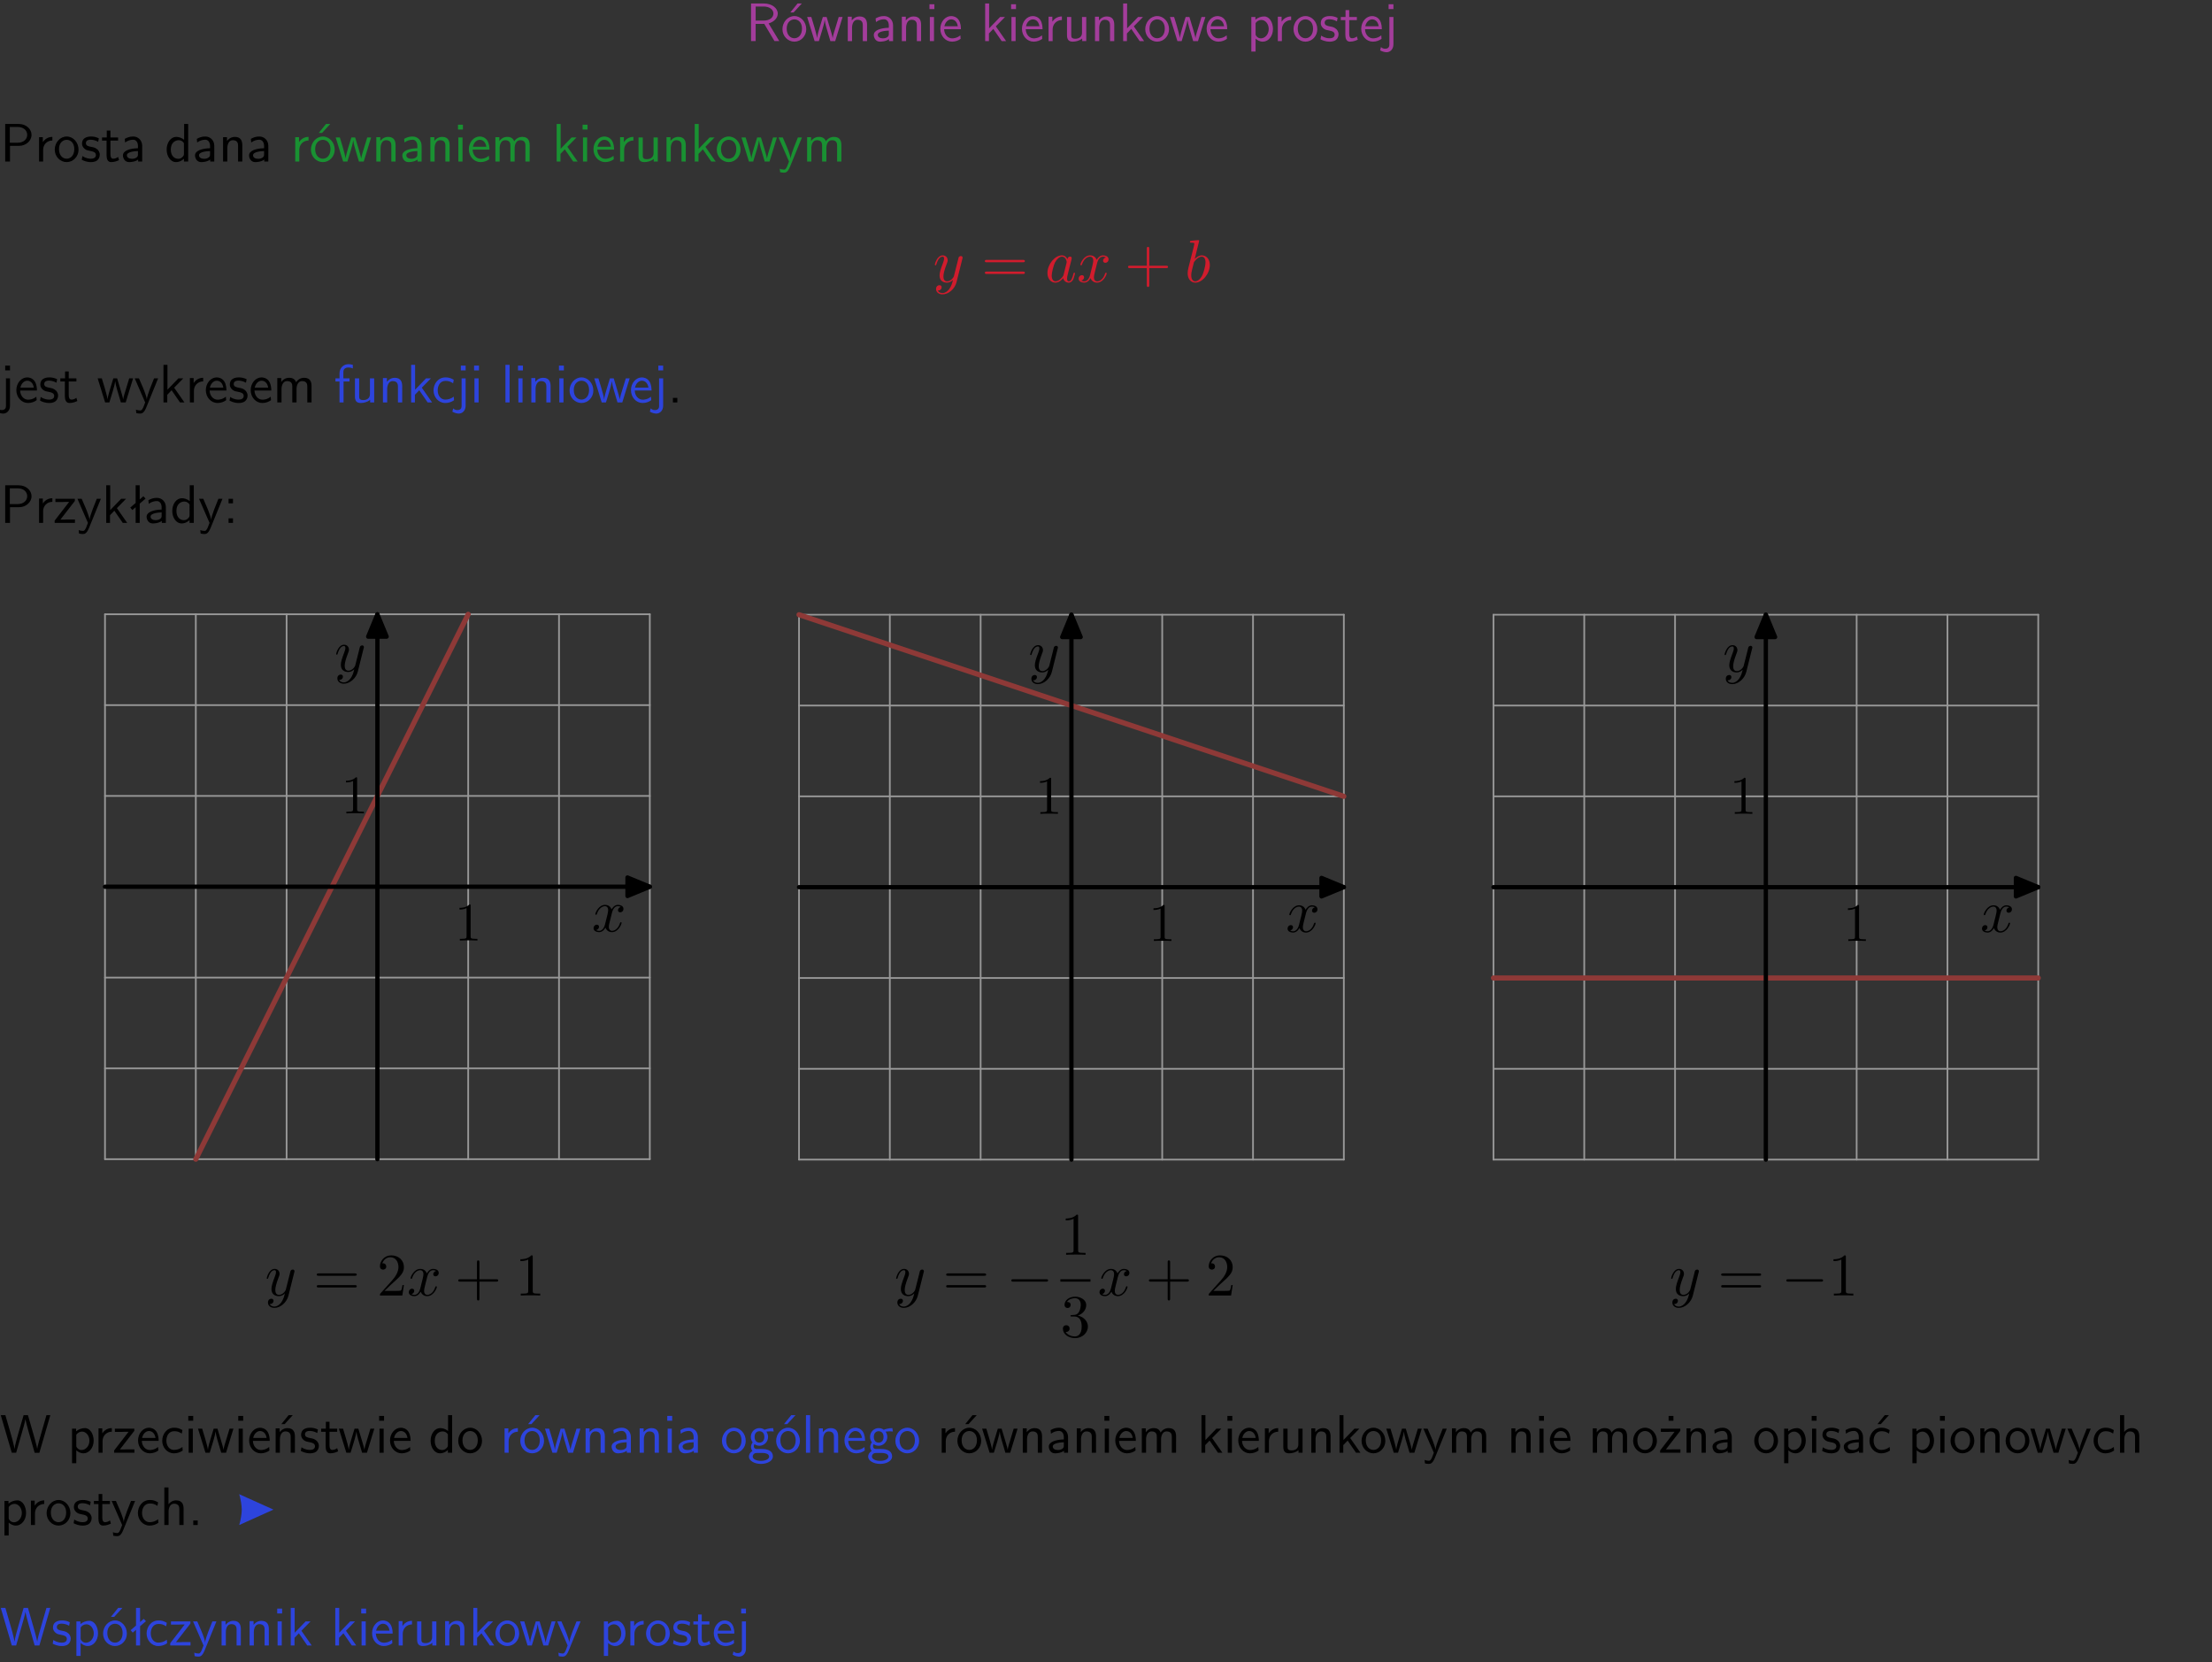 <?xml version="1.0" encoding="UTF-8"?>
<svg width="366pt" height="275pt" version="1.2" viewBox="0 0 366 275" xmlns="http://www.w3.org/2000/svg" xmlns:xlink="http://www.w3.org/1999/xlink">
 <rect x="0" y="0" width="366" height="275" fill="#333333" stroke="none"/>
 <defs>
  <symbol id="glyph0-1" overflow="visible">
   <path d="m3.766-2.922c0.922-0.266 1.516-0.906 1.516-1.641 0-0.875-0.969-1.656-2.266-1.656h-2.156v6.219h0.766v-2.844h1.422l1.688 2.844h0.797zm-2.141-0.469v-2.328h1.297c1.047 0 1.641 0.531 1.641 1.156 0 0.641-0.578 1.172-1.641 1.172z"/>
  </symbol>
  <symbol id="glyph0-2" overflow="visible">
   <path d="m4.203-1.969c0-1.203-0.891-2.172-1.953-2.172-1.109 0-1.984 1-1.984 2.172s0.922 2.062 1.969 2.062c1.078 0 1.969-0.906 1.969-2.062zm-1.969 1.5c-0.625 0-1.266-0.516-1.266-1.594s0.688-1.531 1.266-1.531c0.625 0 1.266 0.469 1.266 1.531s-0.609 1.594-1.266 1.594zm1.234-5.75h-0.703l-1.203 1.484h0.547z"/>
  </symbol>
  <symbol id="glyph0-3" overflow="visible">
   <path d="m5.984-3.984h-0.641l-0.578 1.906c-0.109 0.312-0.375 1.203-0.422 1.594-0.031-0.281-0.266-1.078-0.422-1.594l-0.578-1.906h-0.625l-0.516 1.688c-0.094 0.312-0.406 1.344-0.438 1.797-0.047-0.422-0.344-1.438-0.484-1.938l-0.469-1.547h-0.688l1.234 3.984h0.703c0.047-0.141 0.359-1.141 0.562-1.844 0.125-0.422 0.375-1.297 0.391-1.641h0.016c0.016 0.25 0.172 0.875 0.281 1.266l0.656 2.219h0.797z"/>
  </symbol>
  <symbol id="glyph0-4" overflow="visible">
   <path d="m3.906-2.672c0-0.594-0.141-1.406-1.234-1.406-0.812 0-1.25 0.609-1.297 0.672v-0.625h-0.656v4.031h0.703v-2.203c0-0.594 0.234-1.328 0.906-1.328 0.859 0 0.875 0.641 0.875 0.922v2.609h0.703z"/>
  </symbol>
  <symbol id="glyph0-5" overflow="visible">
   <path d="m3.578-2.594c0-0.906-0.656-1.547-1.484-1.547-0.578 0-0.984 0.156-1.406 0.391l0.062 0.594c0.453-0.328 0.906-0.453 1.344-0.453 0.422 0 0.781 0.359 0.781 1.031v0.375c-1.344 0.031-2.484 0.406-2.484 1.188 0 0.391 0.25 1.109 1.031 1.109 0.125 0 0.969-0.016 1.484-0.422v0.328h0.672zm-0.703 1.406c0 0.172 0 0.391-0.297 0.562-0.266 0.172-0.609 0.172-0.703 0.172-0.438 0-0.828-0.203-0.828-0.578 0-0.625 1.453-0.688 1.828-0.703z"/>
  </symbol>
  <symbol id="glyph0-6" overflow="visible">
   <path d="m1.469-6.094h-0.812v0.797h0.812zm-0.062 2.109h-0.688v3.984h0.688z"/>
  </symbol>
  <symbol id="glyph0-7" overflow="visible">
   <path d="m3.719-1.969c0-0.297-0.016-0.969-0.359-1.516-0.375-0.547-0.922-0.656-1.25-0.656-0.984 0-1.797 0.953-1.797 2.109 0 1.188 0.859 2.125 1.938 2.125 0.562 0 1.078-0.203 1.422-0.469l-0.047-0.578c-0.562 0.469-1.156 0.5-1.359 0.5-0.719 0-1.297-0.625-1.328-1.516zm-2.734-0.484c0.141-0.688 0.625-1.141 1.125-1.141 0.469 0 0.969 0.312 1.094 1.141z"/>
  </symbol>
  <symbol id="glyph0-8" overflow="visible">
   <path d="m2.516-2.438 1.516-1.547h-0.812l-1.812 1.875v-4.109h-0.656v6.219h0.625v-1.266l0.719-0.75 1.391 2.016h0.734z"/>
  </symbol>
  <symbol id="glyph0-9" overflow="visible">
   <path d="m1.406-1.922c0-0.891 0.641-1.547 1.531-1.562v-0.594c-0.797 0-1.297 0.453-1.578 0.859v-0.812h-0.625v4.031h0.672z"/>
  </symbol>
  <symbol id="glyph0-10" overflow="visible">
   <path d="m3.906-3.984h-0.703v2.609c0 0.672-0.5 0.984-1.078 0.984-0.641 0-0.703-0.234-0.703-0.625v-2.969h-0.703v3c0 0.656 0.219 1.078 0.953 1.078 0.484 0 1.125-0.141 1.562-0.531v0.438h0.672z"/>
  </symbol>
  <symbol id="glyph0-11" overflow="visible">
   <path d="m4.203-1.969c0-1.203-0.891-2.172-1.953-2.172-1.109 0-1.984 1-1.984 2.172s0.922 2.062 1.969 2.062c1.078 0 1.969-0.906 1.969-2.062zm-1.969 1.5c-0.625 0-1.266-0.516-1.266-1.594s0.688-1.531 1.266-1.531c0.625 0 1.266 0.469 1.266 1.531s-0.609 1.594-1.266 1.594z"/>
  </symbol>
  <symbol id="glyph0-12" overflow="visible">
   <path d="m1.438-0.406c0.281 0.25 0.672 0.5 1.203 0.5 0.875 0 1.672-0.875 1.672-2.094 0-1.078-0.578-2.078-1.438-2.078-0.531 0-1.047 0.188-1.469 0.531v-0.438h-0.672v5.719h0.703zm0-2.578c0.219-0.312 0.562-0.516 0.953-0.516 0.672 0 1.219 0.672 1.219 1.5 0 0.922-0.641 1.547-1.312 1.547-0.344 0-0.594-0.172-0.766-0.422-0.094-0.125-0.094-0.141-0.094-0.312z"/>
  </symbol>
  <symbol id="glyph0-13" overflow="visible">
   <path d="m3.078-3.844c-0.469-0.219-0.828-0.297-1.297-0.297-0.219 0-1.484 0-1.484 1.188 0 0.438 0.266 0.719 0.484 0.891 0.281 0.203 0.469 0.234 0.969 0.328 0.328 0.062 0.844 0.172 0.844 0.656 0 0.609-0.703 0.609-0.844 0.609-0.734 0-1.234-0.328-1.391-0.438l-0.109 0.609c0.281 0.141 0.781 0.391 1.516 0.391 0.156 0 0.641 0 1.031-0.281 0.281-0.219 0.438-0.578 0.438-0.953 0-0.5-0.344-0.812-0.359-0.828-0.344-0.312-0.594-0.375-1.031-0.453-0.5-0.094-0.906-0.188-0.906-0.625 0-0.562 0.641-0.562 0.75-0.562 0.297 0 0.766 0.047 1.281 0.344z"/>
  </symbol>
  <symbol id="glyph0-14" overflow="visible">
   <path d="m1.562-3.469h1.266v-0.516h-1.266v-1.141h-0.609v1.141h-0.781v0.516h0.75v2.406c0 0.531 0.125 1.156 0.75 1.156s1.078-0.219 1.312-0.328l-0.156-0.531c-0.234 0.188-0.516 0.297-0.797 0.297-0.344 0-0.469-0.281-0.469-0.75z"/>
  </symbol>
  <symbol id="glyph0-15" overflow="visible">
   <path d="m1.656-6.094h-0.797v0.797h0.797zm-2.203 7.625c0.438 0.25 0.844 0.312 1.078 0.312 0.562 0 1.125-0.469 1.125-1.312v-4.516h-0.672v4.594c0 0.578-0.453 0.656-0.703 0.656-0.266 0-0.5-0.094-0.688-0.281z"/>
  </symbol>
  <symbol id="glyph0-16" overflow="visible">
   <path d="m3.156-2.594c1.109 0 2.062-0.812 2.062-1.812 0-0.969-0.891-1.812-2.125-1.812h-2.234v6.219h0.797v-2.594zm-0.266-3.125c1 0 1.609 0.547 1.609 1.312 0 0.703-0.578 1.297-1.609 1.297h-1.266v-2.609z"/>
  </symbol>
  <symbol id="glyph0-17" overflow="visible">
   <path d="m3.891-6.219h-0.672v2.625c-0.469-0.391-0.969-0.484-1.312-0.484-0.891 0-1.578 0.938-1.578 2.094 0 1.172 0.688 2.078 1.531 2.078 0.297 0 0.828-0.078 1.328-0.562v0.469h0.703zm-0.703 4.969c0 0.125 0 0.297-0.297 0.547-0.203 0.188-0.422 0.25-0.656 0.25-0.562 0-1.219-0.422-1.219-1.531 0-1.188 0.781-1.547 1.312-1.547 0.391 0 0.672 0.203 0.859 0.484z"/>
  </symbol>
  <symbol id="glyph0-18" overflow="visible">
   <path d="m6.391-2.672c0-0.609-0.141-1.406-1.219-1.406-0.547 0-1.016 0.25-1.344 0.734-0.234-0.688-0.859-0.734-1.141-0.734-0.656 0-1.078 0.359-1.312 0.688v-0.641h-0.656v4.031h0.703v-2.203c0-0.609 0.25-1.328 0.906-1.328 0.844 0 0.875 0.578 0.875 0.922v2.609h0.703v-2.203c0-0.609 0.25-1.328 0.906-1.328 0.844 0 0.875 0.578 0.875 0.922v2.609h0.703z"/>
  </symbol>
  <symbol id="glyph0-19" overflow="visible">
   <path d="m4-3.984h-0.672c-1.172 2.859-1.188 3.266-1.188 3.469h-0.016c-0.047-0.594-0.766-2.266-0.812-2.344l-0.484-1.125h-0.703l1.734 3.984c-0.094 0.281-0.281 0.719-0.312 0.812-0.234 0.516-0.391 0.516-0.516 0.516-0.141 0-0.438-0.031-0.703-0.141l0.062 0.578c0.188 0.047 0.438 0.078 0.641 0.078 0.312 0 0.641-0.109 1.016-1.031z"/>
  </symbol>
  <symbol id="glyph0-20" overflow="visible">
   <path d="m1.578-3.469h0.984v-0.516h-1.016v-1.062c0-0.672 0.609-0.734 0.844-0.734 0.172 0 0.422 0.016 0.719 0.156v-0.594c-0.109-0.031-0.391-0.109-0.719-0.109-0.844 0-1.484 0.641-1.484 1.531v0.812h-0.672v0.516h0.672v3.469h0.672z"/>
  </symbol>
  <symbol id="glyph0-21" overflow="visible">
   <path d="m3.672-3.75c-0.531-0.297-0.828-0.391-1.375-0.391-1.25 0-1.969 1.094-1.969 2.156 0 1.109 0.812 2.078 1.938 2.078 0.484 0 0.969-0.125 1.453-0.453l-0.047-0.594c-0.469 0.359-0.953 0.484-1.406 0.484-0.734 0-1.25-0.656-1.25-1.531 0-0.703 0.344-1.562 1.297-1.562 0.453 0 0.766 0.078 1.25 0.391z"/>
  </symbol>
  <symbol id="glyph0-22" overflow="visible">
   <path d="m1.406-6.219h-0.688v6.219h0.688z"/>
  </symbol>
  <symbol id="glyph0-23" overflow="visible">
   <path d="m1.609-0.75h-0.734v0.75h0.734z"/>
  </symbol>
  <symbol id="glyph0-24" overflow="visible">
   <path d="m3.594-3.625v-0.359h-3.219v0.531h1.25c0.109 0 0.219-0.016 0.328-0.016h0.688l-2.391 3.094v0.375h3.359v-0.562h-1.328c-0.109 0-0.203 0.016-0.312 0.016h-0.766z"/>
  </symbol>
  <symbol id="glyph0-25" overflow="visible">
   <path d="m2.516-4.406-0.609 0.531v-2.344h-0.672v2.922l-0.891 0.766 0.344 0.406 0.547-0.469v2.594h0.672v-3.188l0.969-0.828z"/>
  </symbol>
  <symbol id="glyph0-26" overflow="visible">
   <path d="m1.609-3.984h-0.734v0.75h0.734zm-0.734 3.234v0.75h0.734v-0.75z"/>
  </symbol>
  <symbol id="glyph0-27" overflow="visible">
   <path d="m8.328-6.219h-0.641l-0.812 2.812c-0.234 0.797-0.672 2.297-0.719 2.766 0-0.016-0.062-0.484-0.656-2.531l-0.875-3.047h-0.719l-0.812 2.797c-0.203 0.688-0.641 2.25-0.688 2.766h-0.016c-0.031-0.359-0.281-1.25-0.344-1.547-0.125-0.422-0.172-0.609-0.422-1.484l-0.734-2.531h-0.766l1.828 6.219h0.719l0.891-3.109c0.203-0.656 0.578-2 0.641-2.453 0.047 0.266 0.25 1.109 0.5 1.969l1.031 3.594h0.781z"/>
  </symbol>
  <symbol id="glyph0-28" overflow="visible">
   <path d="m3.906-2.672c0-0.594-0.141-1.406-1.234-1.406-0.812 0-1.25 0.609-1.297 0.672v-0.625h-0.656v4.031h0.703v-2.203c0-0.594 0.234-1.328 0.906-1.328 0.859 0 0.875 0.641 0.875 0.922v2.609h0.703zm-0.359-3.547h-0.688l-1.203 1.484h0.547z"/>
  </symbol>
  <symbol id="glyph0-29" overflow="visible">
   <path d="m3.156-3.5c0.203 0 0.453-0.047 0.672-0.047 0.156 0 0.5 0.031 0.516 0.031l-0.094-0.562c-0.625 0-1.141 0.172-1.422 0.281-0.188-0.156-0.484-0.281-0.844-0.281-0.781 0-1.422 0.641-1.422 1.453 0 0.344 0.109 0.656 0.297 0.891-0.266 0.375-0.266 0.719-0.266 0.766 0 0.234 0.078 0.5 0.234 0.688-0.469 0.266-0.578 0.688-0.578 0.922 0 0.672 0.891 1.203 1.984 1.203 1.109 0 1.984-0.531 1.984-1.219 0-1.25-1.5-1.25-1.844-1.25h-0.781c-0.125 0-0.531 0-0.531-0.469 0-0.094 0.047-0.25 0.109-0.328 0.188 0.141 0.484 0.266 0.812 0.266 0.812 0 1.438-0.672 1.438-1.469 0-0.422-0.203-0.75-0.297-0.891zm-1.172 1.828c-0.328 0-0.797-0.203-0.797-0.953 0-0.734 0.469-0.938 0.797-0.938 0.391 0 0.812 0.25 0.812 0.938 0 0.703-0.422 0.953-0.812 0.953zm0.406 1.703c0.188 0 1.203 0 1.203 0.609 0 0.406-0.609 0.703-1.344 0.703s-1.375-0.281-1.375-0.703c0-0.031 0-0.609 0.703-0.609z"/>
  </symbol>
  <symbol id="glyph0-30" overflow="visible">
   <path d="m3.594-3.625v-0.359h-3.219v0.531h1.25c0.109 0 0.219-0.016 0.328-0.016h0.688l-2.391 3.094v0.375h3.359v-0.562h-1.328c-0.109 0-0.203 0.016-0.312 0.016h-0.766zm-1.141-2.469h-0.797v0.797h0.797z"/>
  </symbol>
  <symbol id="glyph0-31" overflow="visible">
   <path d="m3.672-3.75c-0.531-0.297-0.828-0.391-1.375-0.391-1.25 0-1.969 1.094-1.969 2.156 0 1.109 0.812 2.078 1.938 2.078 0.484 0 0.969-0.125 1.453-0.453l-0.047-0.594c-0.469 0.359-0.953 0.484-1.406 0.484-0.734 0-1.25-0.656-1.25-1.531 0-0.703 0.344-1.562 1.297-1.562 0.453 0 0.766 0.078 1.25 0.391zm-0.125-2.469h-0.688l-1.203 1.484h0.547z"/>
  </symbol>
  <symbol id="glyph0-32" overflow="visible">
   <path d="m3.906-2.672c0-0.594-0.141-1.406-1.234-1.406-0.562 0-0.984 0.281-1.266 0.641v-2.781h-0.688v6.219h0.703v-2.203c0-0.594 0.234-1.328 0.906-1.328 0.859 0 0.875 0.641 0.875 0.922v2.609h0.703z"/>
  </symbol>
  <symbol id="glyph1-1" overflow="visible">
   <path d="m4.844-3.797c0.047-0.141 0.047-0.156 0.047-0.234 0-0.172-0.141-0.266-0.297-0.266-0.094 0-0.25 0.062-0.344 0.203-0.016 0.062-0.109 0.359-0.141 0.547-0.078 0.25-0.141 0.531-0.203 0.797l-0.453 1.797c-0.031 0.141-0.469 0.844-1.125 0.844-0.5 0-0.609-0.438-0.609-0.812 0-0.453 0.172-1.078 0.5-1.953 0.156-0.406 0.203-0.516 0.203-0.719 0-0.438-0.312-0.812-0.812-0.812-0.953 0-1.312 1.453-1.312 1.531 0 0.109 0.094 0.109 0.109 0.109 0.109 0 0.109-0.031 0.156-0.188 0.281-0.938 0.672-1.234 1.016-1.234 0.078 0 0.25 0 0.25 0.312 0 0.25-0.109 0.516-0.172 0.703-0.406 1.062-0.578 1.625-0.578 2.094 0 0.891 0.625 1.188 1.219 1.188 0.391 0 0.719-0.172 1-0.453-0.125 0.516-0.25 1.016-0.641 1.547-0.266 0.328-0.641 0.625-1.094 0.625-0.141 0-0.594-0.031-0.766-0.422 0.156 0 0.297 0 0.422-0.125 0.109-0.078 0.203-0.219 0.203-0.406 0-0.312-0.266-0.344-0.359-0.344-0.234 0-0.562 0.156-0.562 0.641 0 0.5 0.438 0.875 1.062 0.875 1.016 0 2.047-0.906 2.328-2.031z"/>
  </symbol>
  <symbol id="glyph1-2" overflow="visible">
   <path d="m3.719-3.766c-0.188-0.375-0.469-0.641-0.922-0.641-1.156 0-2.391 1.469-2.391 2.922 0 0.938 0.547 1.594 1.312 1.594 0.203 0 0.703-0.047 1.297-0.75 0.078 0.422 0.438 0.75 0.906 0.75 0.359 0 0.578-0.234 0.75-0.547 0.156-0.359 0.297-0.969 0.297-0.984 0-0.109-0.094-0.109-0.125-0.109-0.094 0-0.109 0.047-0.141 0.188-0.172 0.641-0.344 1.234-0.75 1.234-0.281 0-0.297-0.266-0.297-0.453 0-0.219 0.016-0.312 0.125-0.75 0.109-0.406 0.125-0.516 0.219-0.891 0.172-0.641 0.203-0.828 0.359-1.391 0.062-0.281 0.062-0.297 0.062-0.344 0-0.172-0.109-0.266-0.281-0.266-0.25 0-0.391 0.219-0.422 0.438zm-0.641 2.578c-0.062 0.188-0.062 0.203-0.203 0.375-0.438 0.547-0.844 0.703-1.125 0.703-0.5 0-0.641-0.547-0.641-0.938 0-0.5 0.312-1.719 0.547-2.188 0.312-0.578 0.75-0.953 1.156-0.953 0.641 0 0.781 0.812 0.781 0.875s-0.016 0.125-0.031 0.172z"/>
  </symbol>
  <symbol id="glyph1-3" overflow="visible">
   <path d="m3.328-3.016c0.062-0.25 0.297-1.172 0.984-1.172 0.047 0 0.297 0 0.5 0.125-0.281 0.062-0.469 0.297-0.469 0.547 0 0.156 0.109 0.344 0.375 0.344 0.219 0 0.531-0.172 0.531-0.578 0-0.516-0.578-0.656-0.922-0.656-0.578 0-0.922 0.531-1.047 0.75-0.25-0.656-0.781-0.75-1.078-0.75-1.031 0-1.609 1.281-1.609 1.531 0 0.109 0.109 0.109 0.125 0.109 0.078 0 0.109-0.031 0.125-0.109 0.344-1.062 1-1.312 1.344-1.312 0.188 0 0.531 0.094 0.531 0.672 0 0.312-0.172 0.969-0.531 2.375-0.156 0.609-0.516 1.031-0.953 1.031-0.062 0-0.281 0-0.5-0.125 0.25-0.062 0.469-0.266 0.469-0.547 0-0.266-0.219-0.344-0.359-0.344-0.312 0-0.547 0.25-0.547 0.578 0 0.453 0.484 0.656 0.922 0.656 0.672 0 1.031-0.703 1.047-0.75 0.125 0.359 0.484 0.75 1.078 0.75 1.031 0 1.594-1.281 1.594-1.531 0-0.109-0.078-0.109-0.109-0.109-0.094 0-0.109 0.047-0.141 0.109-0.328 1.078-1 1.312-1.312 1.312-0.391 0-0.547-0.312-0.547-0.656 0-0.219 0.047-0.438 0.156-0.875z"/>
  </symbol>
  <symbol id="glyph1-4" overflow="visible">
   <path d="m2.375-6.812s0-0.109-0.125-0.109c-0.219 0-0.953 0.078-1.219 0.109-0.078 0-0.188 0.016-0.188 0.188 0 0.125 0.094 0.125 0.25 0.125 0.469 0 0.484 0.062 0.484 0.172 0 0.062-0.078 0.406-0.125 0.609l-0.828 3.25c-0.109 0.5-0.156 0.672-0.156 1.016 0 0.938 0.531 1.562 1.266 1.562 1.172 0 2.406-1.484 2.406-2.922 0-0.906-0.531-1.594-1.328-1.594-0.453 0-0.875 0.297-1.172 0.594zm-0.922 3.766c0.047-0.219 0.047-0.234 0.141-0.344 0.484-0.641 0.938-0.797 1.203-0.797 0.359 0 0.625 0.297 0.625 0.938 0 0.594-0.328 1.734-0.516 2.109-0.328 0.672-0.781 1.031-1.172 1.031-0.344 0-0.672-0.266-0.672-1 0-0.203 0-0.391 0.156-1.016z"/>
  </symbol>
  <symbol id="glyph2-1" overflow="visible">
   <path d="m6.844-3.266c0.156 0 0.344 0 0.344-0.188 0-0.203-0.188-0.203-0.328-0.203h-5.969c-0.141 0-0.328 0-0.328 0.203 0 0.188 0.188 0.188 0.328 0.188zm0.016 1.938c0.141 0 0.328 0 0.328-0.203 0-0.188-0.188-0.188-0.344-0.188h-5.953c-0.141 0-0.328 0-0.328 0.188 0 0.203 0.188 0.203 0.328 0.203z"/>
  </symbol>
  <symbol id="glyph2-2" overflow="visible">
   <path d="m4.078-2.297h2.781c0.141 0 0.328 0 0.328-0.203 0-0.188-0.188-0.188-0.328-0.188h-2.781v-2.797c0-0.141 0-0.328-0.203-0.328s-0.203 0.188-0.203 0.328v2.797h-2.781c-0.141 0-0.328 0-0.328 0.188 0 0.203 0.188 0.203 0.328 0.203h2.781v2.797c0 0.141 0 0.328 0.203 0.328s0.203-0.188 0.203-0.328z"/>
  </symbol>
  <symbol id="glyph2-3" overflow="visible">
   <path d="m4.469-1.734h-0.234c-0.062 0.297-0.125 0.734-0.234 0.891-0.062 0.078-0.719 0.078-0.938 0.078h-1.797l1.062-1.031c1.547-1.375 2.141-1.906 2.141-2.906 0-1.141-0.891-1.938-2.109-1.938-1.125 0-1.859 0.922-1.859 1.812 0 0.547 0.5 0.547 0.531 0.547 0.172 0 0.516-0.109 0.516-0.531 0-0.25-0.188-0.516-0.531-0.516-0.078 0-0.094 0-0.125 0.016 0.219-0.656 0.766-1.016 1.344-1.016 0.906 0 1.328 0.812 1.328 1.625 0 0.797-0.484 1.578-1.047 2.203l-1.906 2.125c-0.109 0.109-0.109 0.141-0.109 0.375h3.703z"/>
  </symbol>
  <symbol id="glyph2-4" overflow="visible">
   <path d="m2.938-6.375c0-0.25 0-0.266-0.234-0.266-0.625 0.641-1.5 0.641-1.812 0.641v0.312c0.203 0 0.781 0 1.297-0.266v5.172c0 0.359-0.031 0.469-0.922 0.469h-0.312v0.312c0.344-0.031 1.203-0.031 1.609-0.031 0.391 0 1.266 0 1.609 0.031v-0.312h-0.312c-0.906 0-0.922-0.109-0.922-0.469z"/>
  </symbol>
  <symbol id="glyph2-5" overflow="visible">
   <path d="m2.891-3.516c0.812-0.266 1.391-0.953 1.391-1.75 0-0.812-0.875-1.375-1.828-1.375-1 0-1.766 0.594-1.766 1.359 0 0.328 0.219 0.516 0.516 0.516s0.5-0.219 0.5-0.516c0-0.484-0.469-0.484-0.609-0.484 0.297-0.5 0.953-0.625 1.312-0.625 0.422 0 0.969 0.219 0.969 1.109 0 0.125-0.031 0.703-0.281 1.141-0.297 0.484-0.641 0.516-0.891 0.516-0.078 0.016-0.312 0.031-0.391 0.031-0.078 0.016-0.141 0.031-0.141 0.125 0 0.109 0.062 0.109 0.234 0.109h0.438c0.812 0 1.188 0.672 1.188 1.656 0 1.359-0.688 1.641-1.125 1.641s-1.188-0.172-1.531-0.75c0.344 0.047 0.656-0.172 0.656-0.547 0-0.359-0.266-0.562-0.547-0.562-0.25 0-0.562 0.141-0.562 0.578 0 0.906 0.922 1.562 2.016 1.562 1.219 0 2.125-0.906 2.125-1.922 0-0.812-0.641-1.594-1.672-1.812z"/>
  </symbol>
  <symbol id="glyph3-1" overflow="visible">
   <path d="m2.641-5.734c0-0.219 0-0.234-0.203-0.234-0.562 0.562-1.359 0.562-1.641 0.562v0.281c0.188 0 0.703 0 1.172-0.234v4.656c0 0.312-0.016 0.422-0.828 0.422h-0.281v0.281c0.312-0.031 1.094-0.031 1.453-0.031 0.344 0 1.125 0 1.453 0.031v-0.281h-0.297c-0.812 0-0.828-0.094-0.828-0.422z"/>
  </symbol>
  <symbol id="glyph4-1" overflow="visible">
   <path d="m6.594-2.297c0.141 0 0.328 0 0.328-0.203 0-0.188-0.188-0.188-0.328-0.188h-5.438c-0.141 0-0.328 0-0.328 0.188 0 0.203 0.188 0.203 0.328 0.203z"/>
  </symbol>
  <clipPath id="clip1">
   <path d="m0 0h365.67v1h-365.67z"/>
  </clipPath>
 </defs>
 <g id="surface1">
  <g fill="#a33d9b">
   <use x="123.408" y="6.798" xlink:href="#glyph0-1"/>
   <use x="129.199" y="6.798" xlink:href="#glyph0-2"/>
  </g>
  <g fill="#a33d9b">
   <use x="133.431" y="6.798" xlink:href="#glyph0-3"/>
   <use x="139.557" y="6.798" xlink:href="#glyph0-4"/>
   <use x="144.19" y="6.798" xlink:href="#glyph0-5"/>
   <use x="148.5" y="6.798" xlink:href="#glyph0-4"/>
   <use x="153.133" y="6.798" xlink:href="#glyph0-6"/>
   <use x="155.275" y="6.798" xlink:href="#glyph0-7"/>
  </g>
  <g fill="#a33d9b">
   <use x="162.254" y="6.798" xlink:href="#glyph0-8"/>
   <use x="166.638" y="6.798" xlink:href="#glyph0-6"/>
   <use x="168.78" y="6.798" xlink:href="#glyph0-7"/>
   <use x="172.764" y="6.798" xlink:href="#glyph0-9"/>
   <use x="175.828" y="6.798" xlink:href="#glyph0-10"/>
   <use x="180.461" y="6.798" xlink:href="#glyph0-4"/>
  </g>
  <g fill="#a33d9b">
   <use x="185.085" y="6.798" xlink:href="#glyph0-8"/>
  </g>
  <g fill="#a33d9b">
   <use x="189.227" y="6.798" xlink:href="#glyph0-11"/>
  </g>
  <g fill="#a33d9b">
   <use x="193.459" y="6.798" xlink:href="#glyph0-3"/>
  </g>
  <g fill="#a33d9b">
   <use x="199.335" y="6.798" xlink:href="#glyph0-7"/>
  </g>
  <g fill="#a33d9b">
   <use x="206.314" y="6.798" xlink:href="#glyph0-12"/>
  </g>
  <g fill="#a33d9b">
   <use x="210.696" y="6.798" xlink:href="#glyph0-9"/>
   <use x="213.76" y="6.798" xlink:href="#glyph0-11"/>
   <use x="218.243" y="6.798" xlink:href="#glyph0-13"/>
   <use x="221.68" y="6.798" xlink:href="#glyph0-14"/>
   <use x="224.918" y="6.798" xlink:href="#glyph0-7"/>
   <use x="228.902" y="6.798" xlink:href="#glyph0-15"/>
  </g>
  <g>
   <use y="26.723" xlink:href="#glyph0-16"/>
   <use x="5.729" y="26.723" xlink:href="#glyph0-9"/>
   <use x="8.792" y="26.723" xlink:href="#glyph0-11"/>
   <use x="13.276" y="26.723" xlink:href="#glyph0-13"/>
   <use x="16.712" y="26.723" xlink:href="#glyph0-14"/>
   <use x="19.95" y="26.723" xlink:href="#glyph0-5"/>
  </g>
  <g>
   <use x="27.245" y="26.723" xlink:href="#glyph0-17"/>
   <use x="31.878" y="26.723" xlink:href="#glyph0-5"/>
   <use x="36.187" y="26.723" xlink:href="#glyph0-4"/>
   <use x="40.82" y="26.723" xlink:href="#glyph0-5"/>
  </g>
  <g fill="#199132">
   <use x="48.115" y="26.723" xlink:href="#glyph0-9"/>
   <use x="51.179" y="26.723" xlink:href="#glyph0-2"/>
  </g>
  <g fill="#199132">
   <use x="55.42" y="26.723" xlink:href="#glyph0-3"/>
   <use x="61.547" y="26.723" xlink:href="#glyph0-4"/>
   <use x="66.18" y="26.723" xlink:href="#glyph0-5"/>
   <use x="70.489" y="26.723" xlink:href="#glyph0-4"/>
   <use x="75.122" y="26.723" xlink:href="#glyph0-6"/>
   <use x="77.264" y="26.723" xlink:href="#glyph0-7"/>
   <use x="81.249" y="26.723" xlink:href="#glyph0-18"/>
  </g>
  <g fill="#199132">
   <use x="91.358" y="26.723" xlink:href="#glyph0-8"/>
   <use x="95.741" y="26.723" xlink:href="#glyph0-6"/>
   <use x="97.883" y="26.723" xlink:href="#glyph0-7"/>
   <use x="101.868" y="26.723" xlink:href="#glyph0-9"/>
   <use x="104.932" y="26.723" xlink:href="#glyph0-10"/>
   <use x="109.565" y="26.723" xlink:href="#glyph0-4"/>
   <use x="114.198" y="26.723" xlink:href="#glyph0-8"/>
  </g>
  <g fill="#199132">
   <use x="118.33" y="26.723" xlink:href="#glyph0-11"/>
  </g>
  <g fill="#199132">
   <use x="122.563" y="26.723" xlink:href="#glyph0-3"/>
   <use x="128.689" y="26.723" xlink:href="#glyph0-19"/>
   <use x="132.824" y="26.723" xlink:href="#glyph0-18"/>
  </g>
  <g fill="#d11c2d">
   <use x="154.381" y="46.648" xlink:href="#glyph1-1"/>
  </g>
  <g fill="#d11c2d">
   <use x="162.39" y="46.648" xlink:href="#glyph2-1"/>
  </g>
  <g fill="#d11c2d">
   <use x="172.906" y="46.648" xlink:href="#glyph1-2"/>
   <use x="178.172" y="46.648" xlink:href="#glyph1-3"/>
  </g>
  <g fill="#d11c2d">
   <use x="186.08" y="46.648" xlink:href="#glyph2-2"/>
  </g>
  <g fill="#d11c2d">
   <use x="196.043" y="46.648" xlink:href="#glyph1-4"/>
  </g>
  <g>
   <use x="0" y="66.573" xlink:href="#glyph0-15"/>
   <use x="2.391" y="66.573" xlink:href="#glyph0-7"/>
   <use x="6.376" y="66.573" xlink:href="#glyph0-13"/>
   <use x="9.813" y="66.573" xlink:href="#glyph0-14"/>
  </g>
  <g>
   <use x="16.036" y="66.573" xlink:href="#glyph0-3"/>
   <use x="22.163" y="66.573" xlink:href="#glyph0-19"/>
   <use x="26.298" y="66.573" xlink:href="#glyph0-8"/>
   <use x="30.681" y="66.573" xlink:href="#glyph0-9"/>
   <use x="33.745" y="66.573" xlink:href="#glyph0-7"/>
   <use x="37.73" y="66.573" xlink:href="#glyph0-13"/>
   <use x="41.167" y="66.573" xlink:href="#glyph0-7"/>
  </g>
  <g>
   <use x="45.16" y="66.573" xlink:href="#glyph0-18"/>
  </g>
  <g fill="#2d44dd">
   <use x="55.269" y="66.573" xlink:href="#glyph0-20"/>
   <use x="58.009" y="66.573" xlink:href="#glyph0-10"/>
   <use x="62.642" y="66.573" xlink:href="#glyph0-4"/>
   <use x="67.275" y="66.573" xlink:href="#glyph0-8"/>
  </g>
  <g fill="#2d44dd">
   <use x="71.408" y="66.573" xlink:href="#glyph0-21"/>
   <use x="75.392" y="66.573" xlink:href="#glyph0-15"/>
   <use x="77.784" y="66.573" xlink:href="#glyph0-6"/>
  </g>
  <g fill="#2d44dd">
   <use x="82.911" y="66.573" xlink:href="#glyph0-22"/>
   <use x="85.053" y="66.573" xlink:href="#glyph0-6"/>
   <use x="87.196" y="66.573" xlink:href="#glyph0-4"/>
   <use x="91.828" y="66.573" xlink:href="#glyph0-6"/>
   <use x="93.971" y="66.573" xlink:href="#glyph0-11"/>
  </g>
  <g fill="#2d44dd">
   <use x="98.203" y="66.573" xlink:href="#glyph0-3"/>
  </g>
  <g fill="#2d44dd">
   <use x="104.087" y="66.573" xlink:href="#glyph0-7"/>
   <use x="108.072" y="66.573" xlink:href="#glyph0-15"/>
  </g>
  <g>
   <use x="110.463" y="66.573" xlink:href="#glyph0-23"/>
  </g>
  <g>
   <use x="0" y="86.499" xlink:href="#glyph0-16"/>
   <use x="5.729" y="86.499" xlink:href="#glyph0-9"/>
   <use x="8.792" y="86.499" xlink:href="#glyph0-24"/>
   <use x="12.69" y="86.499" xlink:href="#glyph0-19"/>
   <use x="16.825" y="86.499" xlink:href="#glyph0-8"/>
   <use x="21.208" y="86.499" xlink:href="#glyph0-25"/>
  </g>
  <g>
   <use x="23.866" y="86.499" xlink:href="#glyph0-5"/>
   <use x="28.175" y="86.499" xlink:href="#glyph0-17"/>
   <use x="32.808" y="86.499" xlink:href="#glyph0-19"/>
   <use x="36.942" y="86.499" xlink:href="#glyph0-26"/>
  </g>
  <path transform="matrix(1 0 0 -1 17.376 191.76)" d="m-0.001-9.1875e-4v0" fill="none" stroke="#f7f2e5" stroke-linecap="round" stroke-linejoin="round" stroke-miterlimit="10" stroke-width=".028"/>
  <path transform="matrix(1 0 0 -1 17.376 191.76)" d="m-0.001-9.1875e-4v90.141" fill="none" stroke="#989898" stroke-linecap="round" stroke-linejoin="round" stroke-miterlimit="10" stroke-width=".283"/>
  <path transform="matrix(1 0 0 -1 17.376 191.76)" d="m15.022-9.1875e-4v90.141" fill="none" stroke="#989898" stroke-linecap="round" stroke-linejoin="round" stroke-miterlimit="10" stroke-width=".283"/>
  <path transform="matrix(1 0 0 -1 17.376 191.76)" d="m30.046-9.1875e-4v90.141" fill="none" stroke="#989898" stroke-linecap="round" stroke-linejoin="round" stroke-miterlimit="10" stroke-width=".283"/>
  <path transform="matrix(1 0 0 -1 17.376 191.76)" d="m45.069-9.1875e-4v90.141" fill="none" stroke="#989898" stroke-linecap="round" stroke-linejoin="round" stroke-miterlimit="10" stroke-width=".283"/>
  <path transform="matrix(1 0 0 -1 17.376 191.76)" d="m60.092-9.1875e-4v90.141" fill="none" stroke="#989898" stroke-linecap="round" stroke-linejoin="round" stroke-miterlimit="10" stroke-width=".283"/>
  <path transform="matrix(1 0 0 -1 17.376 191.76)" d="m75.12-9.1875e-4v90.141" fill="none" stroke="#989898" stroke-linecap="round" stroke-linejoin="round" stroke-miterlimit="10" stroke-width=".283"/>
  <path transform="matrix(1 0 0 -1 17.376 191.76)" d="m90.143-9.1875e-4v90.141" fill="none" stroke="#989898" stroke-linecap="round" stroke-linejoin="round" stroke-miterlimit="10" stroke-width=".283"/>
  <path transform="matrix(1 0 0 -1 17.376 191.76)" d="m-0.001-9.1875e-4h90.145" fill="none" stroke="#989898" stroke-linecap="round" stroke-linejoin="round" stroke-miterlimit="10" stroke-width=".283"/>
  <path transform="matrix(1 0 0 -1 17.376 191.76)" d="m-0.001 15.023h90.145" fill="none" stroke="#989898" stroke-linecap="round" stroke-linejoin="round" stroke-miterlimit="10" stroke-width=".283"/>
  <path transform="matrix(1 0 0 -1 17.376 191.76)" d="m-0.001 30.046h90.145" fill="none" stroke="#989898" stroke-linecap="round" stroke-linejoin="round" stroke-miterlimit="10" stroke-width=".283"/>
  <path transform="matrix(1 0 0 -1 17.376 191.76)" d="m-0.001 45.069h90.145" fill="none" stroke="#989898" stroke-linecap="round" stroke-linejoin="round" stroke-miterlimit="10" stroke-width=".283"/>
  <path transform="matrix(1 0 0 -1 17.376 191.76)" d="m-0.001 60.093h90.145" fill="none" stroke="#989898" stroke-linecap="round" stroke-linejoin="round" stroke-miterlimit="10" stroke-width=".283"/>
  <path transform="matrix(1 0 0 -1 17.376 191.76)" d="m-0.001 75.116h90.145" fill="none" stroke="#989898" stroke-linecap="round" stroke-linejoin="round" stroke-miterlimit="10" stroke-width=".283"/>
  <path transform="matrix(1 0 0 -1 17.376 191.76)" d="m-0.001 90.14h90.145" fill="none" stroke="#989898" stroke-linecap="round" stroke-linejoin="round" stroke-miterlimit="10" stroke-width=".283"/>
  <path transform="matrix(1 0 0 -1 17.376 191.76)" d="m15.022-9.1875e-4 45.07 90.141" fill="none" stroke="#8e3937" stroke-linecap="round" stroke-linejoin="round" stroke-miterlimit="10" stroke-width=".85"/>
  <path transform="matrix(1 0 0 -1 17.376 191.76)" d="m-0.001 45.069h90.145" fill="none" stroke="#000" stroke-linecap="round" stroke-linejoin="round" stroke-miterlimit="10" stroke-width=".709"/>
  <path transform="matrix(1 0 0 -1 17.376 191.76)" d="m86.448 43.538 3.695 1.531-3.695 1.531zm0 0" stroke="#000" stroke-linecap="round" stroke-linejoin="round" stroke-miterlimit="10" stroke-width=".709"/>
  <path transform="matrix(1 0 0 -1 17.376 191.76)" d="m45.069-9.1875e-4v90.141" fill="none" stroke="#000" stroke-linecap="round" stroke-linejoin="round" stroke-miterlimit="10" stroke-width=".709"/>
  <path transform="matrix(1 0 0 -1 17.376 191.76)" d="m46.6 86.444-1.531 3.695-1.527-3.695zm0 0" stroke="#000" stroke-linecap="round" stroke-linejoin="round" stroke-miterlimit="10" stroke-width=".709"/>
  <g>
   <use x="75.229" y="155.588" xlink:href="#glyph3-1"/>
  </g>
  <g>
   <use x="56.45" y="134.555" xlink:href="#glyph3-1"/>
  </g>
  <g>
   <use x="97.91" y="154.093" xlink:href="#glyph1-3"/>
  </g>
  <g>
   <use x="55.319" y="111.058" xlink:href="#glyph1-1"/>
  </g>
  <path transform="matrix(1 0 0 -1 132.21 191.83)" d="m-0.001-3.7125e-4v0" fill="none" stroke="#f7f2e5" stroke-linecap="round" stroke-linejoin="round" stroke-miterlimit="10" stroke-width=".028"/>
  <path transform="matrix(1 0 0 -1 132.21 191.83)" d="m-0.001-3.7125e-4v90.141" fill="none" stroke="#989898" stroke-linecap="round" stroke-linejoin="round" stroke-miterlimit="10" stroke-width=".283"/>
  <path transform="matrix(1 0 0 -1 132.21 191.83)" d="m15.022-3.7125e-4v90.141" fill="none" stroke="#989898" stroke-linecap="round" stroke-linejoin="round" stroke-miterlimit="10" stroke-width=".283"/>
  <path transform="matrix(1 0 0 -1 132.21 191.83)" d="m30.046-3.7125e-4v90.141" fill="none" stroke="#989898" stroke-linecap="round" stroke-linejoin="round" stroke-miterlimit="10" stroke-width=".283"/>
  <path transform="matrix(1 0 0 -1 132.21 191.83)" d="m45.069-3.7125e-4v90.141" fill="none" stroke="#989898" stroke-linecap="round" stroke-linejoin="round" stroke-miterlimit="10" stroke-width=".283"/>
  <path transform="matrix(1 0 0 -1 132.21 191.83)" d="m60.093-3.7125e-4v90.141" fill="none" stroke="#989898" stroke-linecap="round" stroke-linejoin="round" stroke-miterlimit="10" stroke-width=".283"/>
  <path transform="matrix(1 0 0 -1 132.21 191.83)" d="m75.116-3.7125e-4v90.141" fill="none" stroke="#989898" stroke-linecap="round" stroke-linejoin="round" stroke-miterlimit="10" stroke-width=".283"/>
  <path transform="matrix(1 0 0 -1 132.21 191.83)" d="m90.143-3.7125e-4v90.141" fill="none" stroke="#989898" stroke-linecap="round" stroke-linejoin="round" stroke-miterlimit="10" stroke-width=".283"/>
  <path transform="matrix(1 0 0 -1 132.21 191.83)" d="m-0.001-3.7125e-4h90.145" fill="none" stroke="#989898" stroke-linecap="round" stroke-linejoin="round" stroke-miterlimit="10" stroke-width=".283"/>
  <path transform="matrix(1 0 0 -1 132.21 191.83)" d="m-0.001 15.023h90.145" fill="none" stroke="#989898" stroke-linecap="round" stroke-linejoin="round" stroke-miterlimit="10" stroke-width=".283"/>
  <path transform="matrix(1 0 0 -1 132.21 191.83)" d="m-0.001 30.047h90.145" fill="none" stroke="#989898" stroke-linecap="round" stroke-linejoin="round" stroke-miterlimit="10" stroke-width=".283"/>
  <path transform="matrix(1 0 0 -1 132.21 191.83)" d="m-0.001 45.07h90.145" fill="none" stroke="#989898" stroke-linecap="round" stroke-linejoin="round" stroke-miterlimit="10" stroke-width=".283"/>
  <path transform="matrix(1 0 0 -1 132.21 191.83)" d="m-0.001 60.093h90.145" fill="none" stroke="#989898" stroke-linecap="round" stroke-linejoin="round" stroke-miterlimit="10" stroke-width=".283"/>
  <path transform="matrix(1 0 0 -1 132.21 191.83)" d="m-0.001 75.117h90.145" fill="none" stroke="#989898" stroke-linecap="round" stroke-linejoin="round" stroke-miterlimit="10" stroke-width=".283"/>
  <path transform="matrix(1 0 0 -1 132.21 191.83)" d="m-0.001 90.14h90.145" fill="none" stroke="#989898" stroke-linecap="round" stroke-linejoin="round" stroke-miterlimit="10" stroke-width=".283"/>
  <path transform="matrix(1 0 0 -1 132.21 191.83)" d="m-0.001 90.14 90.145-30.047" fill="none" stroke="#8e3937" stroke-linecap="round" stroke-linejoin="round" stroke-miterlimit="10" stroke-width=".85"/>
  <path transform="matrix(1 0 0 -1 132.21 191.83)" d="m-0.001 45.07h90.145" fill="none" stroke="#000" stroke-linecap="round" stroke-linejoin="round" stroke-miterlimit="10" stroke-width=".709"/>
  <path transform="matrix(1 0 0 -1 132.21 191.83)" d="m86.448 43.539 3.695 1.531-3.695 1.531zm0 0" stroke="#000" stroke-linecap="round" stroke-linejoin="round" stroke-miterlimit="10" stroke-width=".709"/>
  <path transform="matrix(1 0 0 -1 132.21 191.83)" d="m45.069-3.7125e-4v90.141" fill="none" stroke="#000" stroke-linecap="round" stroke-linejoin="round" stroke-miterlimit="10" stroke-width=".709"/>
  <path transform="matrix(1 0 0 -1 132.21 191.83)" d="m46.6 86.445-1.531 3.695-1.527-3.695zm0 0" stroke="#000" stroke-linecap="round" stroke-linejoin="round" stroke-miterlimit="10" stroke-width=".709"/>
  <g>
   <use x="190.061" y="155.659" xlink:href="#glyph3-1"/>
  </g>
  <g>
   <use x="171.281" y="134.626" xlink:href="#glyph3-1"/>
  </g>
  <g>
   <use x="212.742" y="154.164" xlink:href="#glyph1-3"/>
  </g>
  <g>
   <use x="170.151" y="111.129" xlink:href="#glyph1-1"/>
  </g>
  <path transform="matrix(1 0 0 -1 247.11 191.83)" d="m-8.25e-4 -3.7125e-4v0" fill="none" stroke="#f7f2e5" stroke-linecap="round" stroke-linejoin="round" stroke-miterlimit="10" stroke-width=".028"/>
  <path transform="matrix(1 0 0 -1 247.11 191.83)" d="m-8.25e-4 -3.7125e-4v90.141" fill="none" stroke="#989898" stroke-linecap="round" stroke-linejoin="round" stroke-miterlimit="10" stroke-width=".283"/>
  <path transform="matrix(1 0 0 -1 247.11 191.83)" d="m15.023-3.7125e-4v90.141" fill="none" stroke="#989898" stroke-linecap="round" stroke-linejoin="round" stroke-miterlimit="10" stroke-width=".283"/>
  <path transform="matrix(1 0 0 -1 247.11 191.83)" d="m30.046-3.7125e-4v90.141" fill="none" stroke="#989898" stroke-linecap="round" stroke-linejoin="round" stroke-miterlimit="10" stroke-width=".283"/>
  <path transform="matrix(1 0 0 -1 247.11 191.83)" d="m45.069-3.7125e-4v90.141" fill="none" stroke="#989898" stroke-linecap="round" stroke-linejoin="round" stroke-miterlimit="10" stroke-width=".283"/>
  <path transform="matrix(1 0 0 -1 247.11 191.83)" d="m60.093-3.7125e-4v90.141" fill="none" stroke="#989898" stroke-linecap="round" stroke-linejoin="round" stroke-miterlimit="10" stroke-width=".283"/>
  <path transform="matrix(1 0 0 -1 247.11 191.83)" d="m75.116-3.7125e-4v90.141" fill="none" stroke="#989898" stroke-linecap="round" stroke-linejoin="round" stroke-miterlimit="10" stroke-width=".283"/>
  <path transform="matrix(1 0 0 -1 247.11 191.83)" d="m90.14-3.7125e-4v90.141" fill="none" stroke="#989898" stroke-linecap="round" stroke-linejoin="round" stroke-miterlimit="10" stroke-width=".283"/>
  <path transform="matrix(1 0 0 -1 247.11 191.83)" d="m-8.25e-4 -3.7125e-4h90.141" fill="none" stroke="#989898" stroke-linecap="round" stroke-linejoin="round" stroke-miterlimit="10" stroke-width=".283"/>
  <path transform="matrix(1 0 0 -1 247.11 191.83)" d="m-8.25e-4 15.023h90.141" fill="none" stroke="#989898" stroke-linecap="round" stroke-linejoin="round" stroke-miterlimit="10" stroke-width=".283"/>
  <path transform="matrix(1 0 0 -1 247.11 191.83)" d="m-8.25e-4 30.047h90.141" fill="none" stroke="#989898" stroke-linecap="round" stroke-linejoin="round" stroke-miterlimit="10" stroke-width=".283"/>
  <path transform="matrix(1 0 0 -1 247.11 191.83)" d="m-8.25e-4 45.07h90.141" fill="none" stroke="#989898" stroke-linecap="round" stroke-linejoin="round" stroke-miterlimit="10" stroke-width=".283"/>
  <path transform="matrix(1 0 0 -1 247.11 191.83)" d="m-8.25e-4 60.093h90.141" fill="none" stroke="#989898" stroke-linecap="round" stroke-linejoin="round" stroke-miterlimit="10" stroke-width=".283"/>
  <path transform="matrix(1 0 0 -1 247.11 191.83)" d="m-8.25e-4 75.117h90.141" fill="none" stroke="#989898" stroke-linecap="round" stroke-linejoin="round" stroke-miterlimit="10" stroke-width=".283"/>
  <path transform="matrix(1 0 0 -1 247.11 191.83)" d="m-8.25e-4 90.14h90.141" fill="none" stroke="#989898" stroke-linecap="round" stroke-linejoin="round" stroke-miterlimit="10" stroke-width=".283"/>
  <path transform="matrix(1 0 0 -1 247.11 191.83)" d="m-8.25e-4 30.047h90.141" fill="none" stroke="#8e3937" stroke-linecap="round" stroke-linejoin="round" stroke-miterlimit="10" stroke-width=".85"/>
  <path transform="matrix(1 0 0 -1 247.11 191.83)" d="m-8.25e-4 45.07h90.141" fill="none" stroke="#000" stroke-linecap="round" stroke-linejoin="round" stroke-miterlimit="10" stroke-width=".709"/>
  <path transform="matrix(1 0 0 -1 247.11 191.83)" d="m86.444 43.539 3.695 1.531-3.695 1.531zm0 0" stroke="#000" stroke-linecap="round" stroke-linejoin="round" stroke-miterlimit="10" stroke-width=".709"/>
  <path transform="matrix(1 0 0 -1 247.11 191.83)" d="m45.069-3.7125e-4v90.141" fill="none" stroke="#000" stroke-linecap="round" stroke-linejoin="round" stroke-miterlimit="10" stroke-width=".709"/>
  <path transform="matrix(1 0 0 -1 247.11 191.83)" d="m46.601 86.445-1.531 3.695-1.531-3.695zm0 0" stroke="#000" stroke-linecap="round" stroke-linejoin="round" stroke-miterlimit="10" stroke-width=".709"/>
  <g>
   <use x="304.963" y="155.659" xlink:href="#glyph3-1"/>
  </g>
  <g>
   <use x="286.183" y="134.626" xlink:href="#glyph3-1"/>
  </g>
  <g>
   <use x="327.644" y="154.164" xlink:href="#glyph1-3"/>
  </g>
  <g>
   <use x="285.053" y="111.129" xlink:href="#glyph1-1"/>
  </g>
  <g>
   <use x="43.836" y="214.312" xlink:href="#glyph1-1"/>
  </g>
  <g>
   <use x="51.845" y="214.312" xlink:href="#glyph2-1"/>
  </g>
  <g>
   <use x="62.364" y="214.312" xlink:href="#glyph2-3"/>
  </g>
  <g>
   <use x="67.342" y="214.312" xlink:href="#glyph1-3"/>
  </g>
  <g>
   <use x="75.25" y="214.312" xlink:href="#glyph2-2"/>
  </g>
  <g>
   <use x="85.211" y="214.312" xlink:href="#glyph2-4"/>
  </g>
  <g>
   <use x="147.977" y="214.312" xlink:href="#glyph1-1"/>
  </g>
  <g>
   <use x="155.987" y="214.312" xlink:href="#glyph2-1"/>
  </g>
  <g>
   <use x="166.503" y="214.312" xlink:href="#glyph4-1"/>
  </g>
  <g>
   <use x="175.447" y="207.572" xlink:href="#glyph2-4"/>
  </g>
  <path transform="matrix(1 0 0 -1 175.45 211.82)" d="m-0.002 6.875e-4h4.984" fill="none" stroke="#000" stroke-miterlimit="10" stroke-width=".398"/>
  <g>
   <use x="175.447" y="221.146" xlink:href="#glyph2-5"/>
  </g>
  <g>
   <use x="181.624" y="214.312" xlink:href="#glyph1-3"/>
  </g>
  <g>
   <use x="189.532" y="214.312" xlink:href="#glyph2-2"/>
  </g>
  <g>
   <use x="199.493" y="214.312" xlink:href="#glyph2-3"/>
  </g>
  <g>
   <use x="276.207" y="214.312" xlink:href="#glyph1-1"/>
  </g>
  <g>
   <use x="284.216" y="214.312" xlink:href="#glyph2-1"/>
  </g>
  <g>
   <use x="294.732" y="214.312" xlink:href="#glyph4-1"/>
  </g>
  <g>
   <use x="302.481" y="214.312" xlink:href="#glyph2-4"/>
  </g>
  <g>
   <use x="0" y="240.324" xlink:href="#glyph0-27"/>
  </g>
  <g>
   <use x="11.185" y="240.324" xlink:href="#glyph0-12"/>
  </g>
  <g>
   <use x="15.567" y="240.324" xlink:href="#glyph0-9"/>
   <use x="18.63" y="240.324" xlink:href="#glyph0-24"/>
   <use x="22.528" y="240.324" xlink:href="#glyph0-7"/>
   <use x="26.513" y="240.324" xlink:href="#glyph0-21"/>
   <use x="30.497" y="240.324" xlink:href="#glyph0-6"/>
   <use x="32.639" y="240.324" xlink:href="#glyph0-3"/>
   <use x="38.766" y="240.324" xlink:href="#glyph0-6"/>
   <use x="40.908" y="240.324" xlink:href="#glyph0-7"/>
   <use x="44.893" y="240.324" xlink:href="#glyph0-28"/>
   <use x="49.526" y="240.324" xlink:href="#glyph0-13"/>
   <use x="52.963" y="240.324" xlink:href="#glyph0-14"/>
  </g>
  <g>
   <use x="55.949" y="240.324" xlink:href="#glyph0-3"/>
   <use x="62.076" y="240.324" xlink:href="#glyph0-6"/>
   <use x="64.218" y="240.324" xlink:href="#glyph0-7"/>
  </g>
  <g>
   <use x="70.92" y="240.324" xlink:href="#glyph0-17"/>
   <use x="75.553" y="240.324" xlink:href="#glyph0-11"/>
  </g>
  <g fill="#2d44dd">
   <use x="82.753" y="240.324" xlink:href="#glyph0-9"/>
   <use x="85.817" y="240.324" xlink:href="#glyph0-2"/>
  </g>
  <g fill="#2d44dd">
   <use x="90.049" y="240.324" xlink:href="#glyph0-3"/>
   <use x="96.175" y="240.324" xlink:href="#glyph0-4"/>
   <use x="100.808" y="240.324" xlink:href="#glyph0-5"/>
   <use x="105.118" y="240.324" xlink:href="#glyph0-4"/>
   <use x="109.751" y="240.324" xlink:href="#glyph0-6"/>
   <use x="111.893" y="240.324" xlink:href="#glyph0-5"/>
  </g>
  <g fill="#2d44dd">
   <use x="119.188" y="240.324" xlink:href="#glyph0-11"/>
   <use x="123.671" y="240.324" xlink:href="#glyph0-29"/>
   <use x="128.154" y="240.324" xlink:href="#glyph0-2"/>
   <use x="132.637" y="240.324" xlink:href="#glyph0-22"/>
   <use x="134.779" y="240.324" xlink:href="#glyph0-4"/>
   <use x="139.412" y="240.324" xlink:href="#glyph0-7"/>
   <use x="143.397" y="240.324" xlink:href="#glyph0-29"/>
   <use x="147.88" y="240.324" xlink:href="#glyph0-11"/>
  </g>
  <g>
   <use x="155.08" y="240.324" xlink:href="#glyph0-9"/>
   <use x="158.144" y="240.324" xlink:href="#glyph0-2"/>
  </g>
  <g>
   <use x="162.385" y="240.324" xlink:href="#glyph0-3"/>
   <use x="168.512" y="240.324" xlink:href="#glyph0-4"/>
   <use x="173.145" y="240.324" xlink:href="#glyph0-5"/>
  </g>
  <g>
   <use x="177.445" y="240.324" xlink:href="#glyph0-4"/>
   <use x="182.078" y="240.324" xlink:href="#glyph0-6"/>
   <use x="184.22" y="240.324" xlink:href="#glyph0-7"/>
   <use x="188.205" y="240.324" xlink:href="#glyph0-18"/>
  </g>
  <g>
   <use x="198.044" y="240.324" xlink:href="#glyph0-8"/>
   <use x="202.428" y="240.324" xlink:href="#glyph0-6"/>
   <use x="204.57" y="240.324" xlink:href="#glyph0-7"/>
   <use x="208.555" y="240.324" xlink:href="#glyph0-9"/>
   <use x="211.619" y="240.324" xlink:href="#glyph0-10"/>
   <use x="216.252" y="240.324" xlink:href="#glyph0-4"/>
   <use x="220.885" y="240.324" xlink:href="#glyph0-8"/>
  </g>
  <g>
   <use x="225.017" y="240.324" xlink:href="#glyph0-11"/>
  </g>
  <g>
   <use x="229.258" y="240.324" xlink:href="#glyph0-3"/>
   <use x="235.385" y="240.324" xlink:href="#glyph0-19"/>
   <use x="239.519" y="240.324" xlink:href="#glyph0-18"/>
  </g>
  <g>
   <use x="249.359" y="240.324" xlink:href="#glyph0-4"/>
   <use x="253.992" y="240.324" xlink:href="#glyph0-6"/>
   <use x="256.134" y="240.324" xlink:href="#glyph0-7"/>
  </g>
  <g>
   <use x="262.827" y="240.324" xlink:href="#glyph0-18"/>
   <use x="269.95" y="240.324" xlink:href="#glyph0-11"/>
   <use x="274.433" y="240.324" xlink:href="#glyph0-30"/>
  </g>
  <g>
   <use x="278.339" y="240.324" xlink:href="#glyph0-4"/>
  </g>
  <g>
   <use x="282.963" y="240.324" xlink:href="#glyph0-5"/>
  </g>
  <g>
   <use x="289.99" y="240.324" xlink:href="#glyph0-11"/>
   <use x="294.473" y="240.324" xlink:href="#glyph0-12"/>
   <use x="299.106" y="240.324" xlink:href="#glyph0-6"/>
   <use x="301.248" y="240.324" xlink:href="#glyph0-13"/>
   <use x="304.685" y="240.324" xlink:href="#glyph0-5"/>
   <use x="308.994" y="240.324" xlink:href="#glyph0-31"/>
  </g>
  <g>
   <use x="315.695" y="240.324" xlink:href="#glyph0-12"/>
   <use x="320.328" y="240.324" xlink:href="#glyph0-6"/>
   <use x="322.47" y="240.324" xlink:href="#glyph0-11"/>
   <use x="326.954" y="240.324" xlink:href="#glyph0-4"/>
   <use x="331.586" y="240.324" xlink:href="#glyph0-11"/>
  </g>
  <g>
   <use x="335.819" y="240.324" xlink:href="#glyph0-3"/>
   <use x="341.945" y="240.324" xlink:href="#glyph0-19"/>
   <use x="346.08" y="240.324" xlink:href="#glyph0-21"/>
   <use x="350.064" y="240.324" xlink:href="#glyph0-32"/>
  </g>
  <g>
   <use x="0" y="252.279" xlink:href="#glyph0-12"/>
  </g>
  <g>
   <use x="4.382" y="252.279" xlink:href="#glyph0-9"/>
   <use x="7.446" y="252.279" xlink:href="#glyph0-11"/>
   <use x="11.929" y="252.279" xlink:href="#glyph0-13"/>
   <use x="15.366" y="252.279" xlink:href="#glyph0-14"/>
  </g>
  <g>
   <use x="18.352" y="252.279" xlink:href="#glyph0-19"/>
   <use x="22.487" y="252.279" xlink:href="#glyph0-21"/>
   <use x="26.472" y="252.279" xlink:href="#glyph0-32"/>
   <use x="31.104" y="252.279" xlink:href="#glyph0-23"/>
  </g>
  <path d="m45.246 249.73-5.668-2.551c0.215 0.633 0.426 1.883 0.426 2.551 0 0.668-0.211 1.922-0.426 2.551z" fill="#2d44dd"/>
  <g fill="#2d44dd">
   <use y="272.205" xlink:href="#glyph0-27"/>
   <use x="8.468" y="272.205" xlink:href="#glyph0-13"/>
   <use x="11.905" y="272.205" xlink:href="#glyph0-12"/>
  </g>
  <g fill="#2d44dd">
   <use x="16.789" y="272.205" xlink:href="#glyph0-2"/>
   <use x="21.272" y="272.205" xlink:href="#glyph0-25"/>
  </g>
  <g fill="#2d44dd">
   <use x="23.93" y="272.205" xlink:href="#glyph0-21"/>
   <use x="27.914" y="272.205" xlink:href="#glyph0-24"/>
   <use x="31.812" y="272.205" xlink:href="#glyph0-19"/>
   <use x="35.946" y="272.205" xlink:href="#glyph0-4"/>
   <use x="40.579" y="272.205" xlink:href="#glyph0-4"/>
   <use x="45.212" y="272.205" xlink:href="#glyph0-6"/>
   <use x="47.354" y="272.205" xlink:href="#glyph0-8"/>
  </g>
  <g fill="#2d44dd">
   <use x="54.724" y="272.205" xlink:href="#glyph0-8"/>
   <use x="59.107" y="272.205" xlink:href="#glyph0-6"/>
   <use x="61.249" y="272.205" xlink:href="#glyph0-7"/>
   <use x="65.234" y="272.205" xlink:href="#glyph0-9"/>
   <use x="68.298" y="272.205" xlink:href="#glyph0-10"/>
   <use x="72.931" y="272.205" xlink:href="#glyph0-4"/>
   <use x="77.564" y="272.205" xlink:href="#glyph0-8"/>
  </g>
  <g fill="#2d44dd">
   <use x="81.705" y="272.205" xlink:href="#glyph0-11"/>
  </g>
  <g fill="#2d44dd">
   <use x="85.938" y="272.205" xlink:href="#glyph0-3"/>
   <use x="92.064" y="272.205" xlink:href="#glyph0-19"/>
  </g>
  <g fill="#2d44dd">
   <use x="99.185" y="272.205" xlink:href="#glyph0-12"/>
  </g>
  <g fill="#2d44dd">
   <use x="103.566" y="272.205" xlink:href="#glyph0-9"/>
   <use x="106.63" y="272.205" xlink:href="#glyph0-11"/>
   <use x="111.113" y="272.205" xlink:href="#glyph0-13"/>
   <use x="114.55" y="272.205" xlink:href="#glyph0-14"/>
   <use x="117.788" y="272.205" xlink:href="#glyph0-7"/>
   <use x="121.773" y="272.205" xlink:href="#glyph0-15"/>
  </g>
 </g>
</svg>
